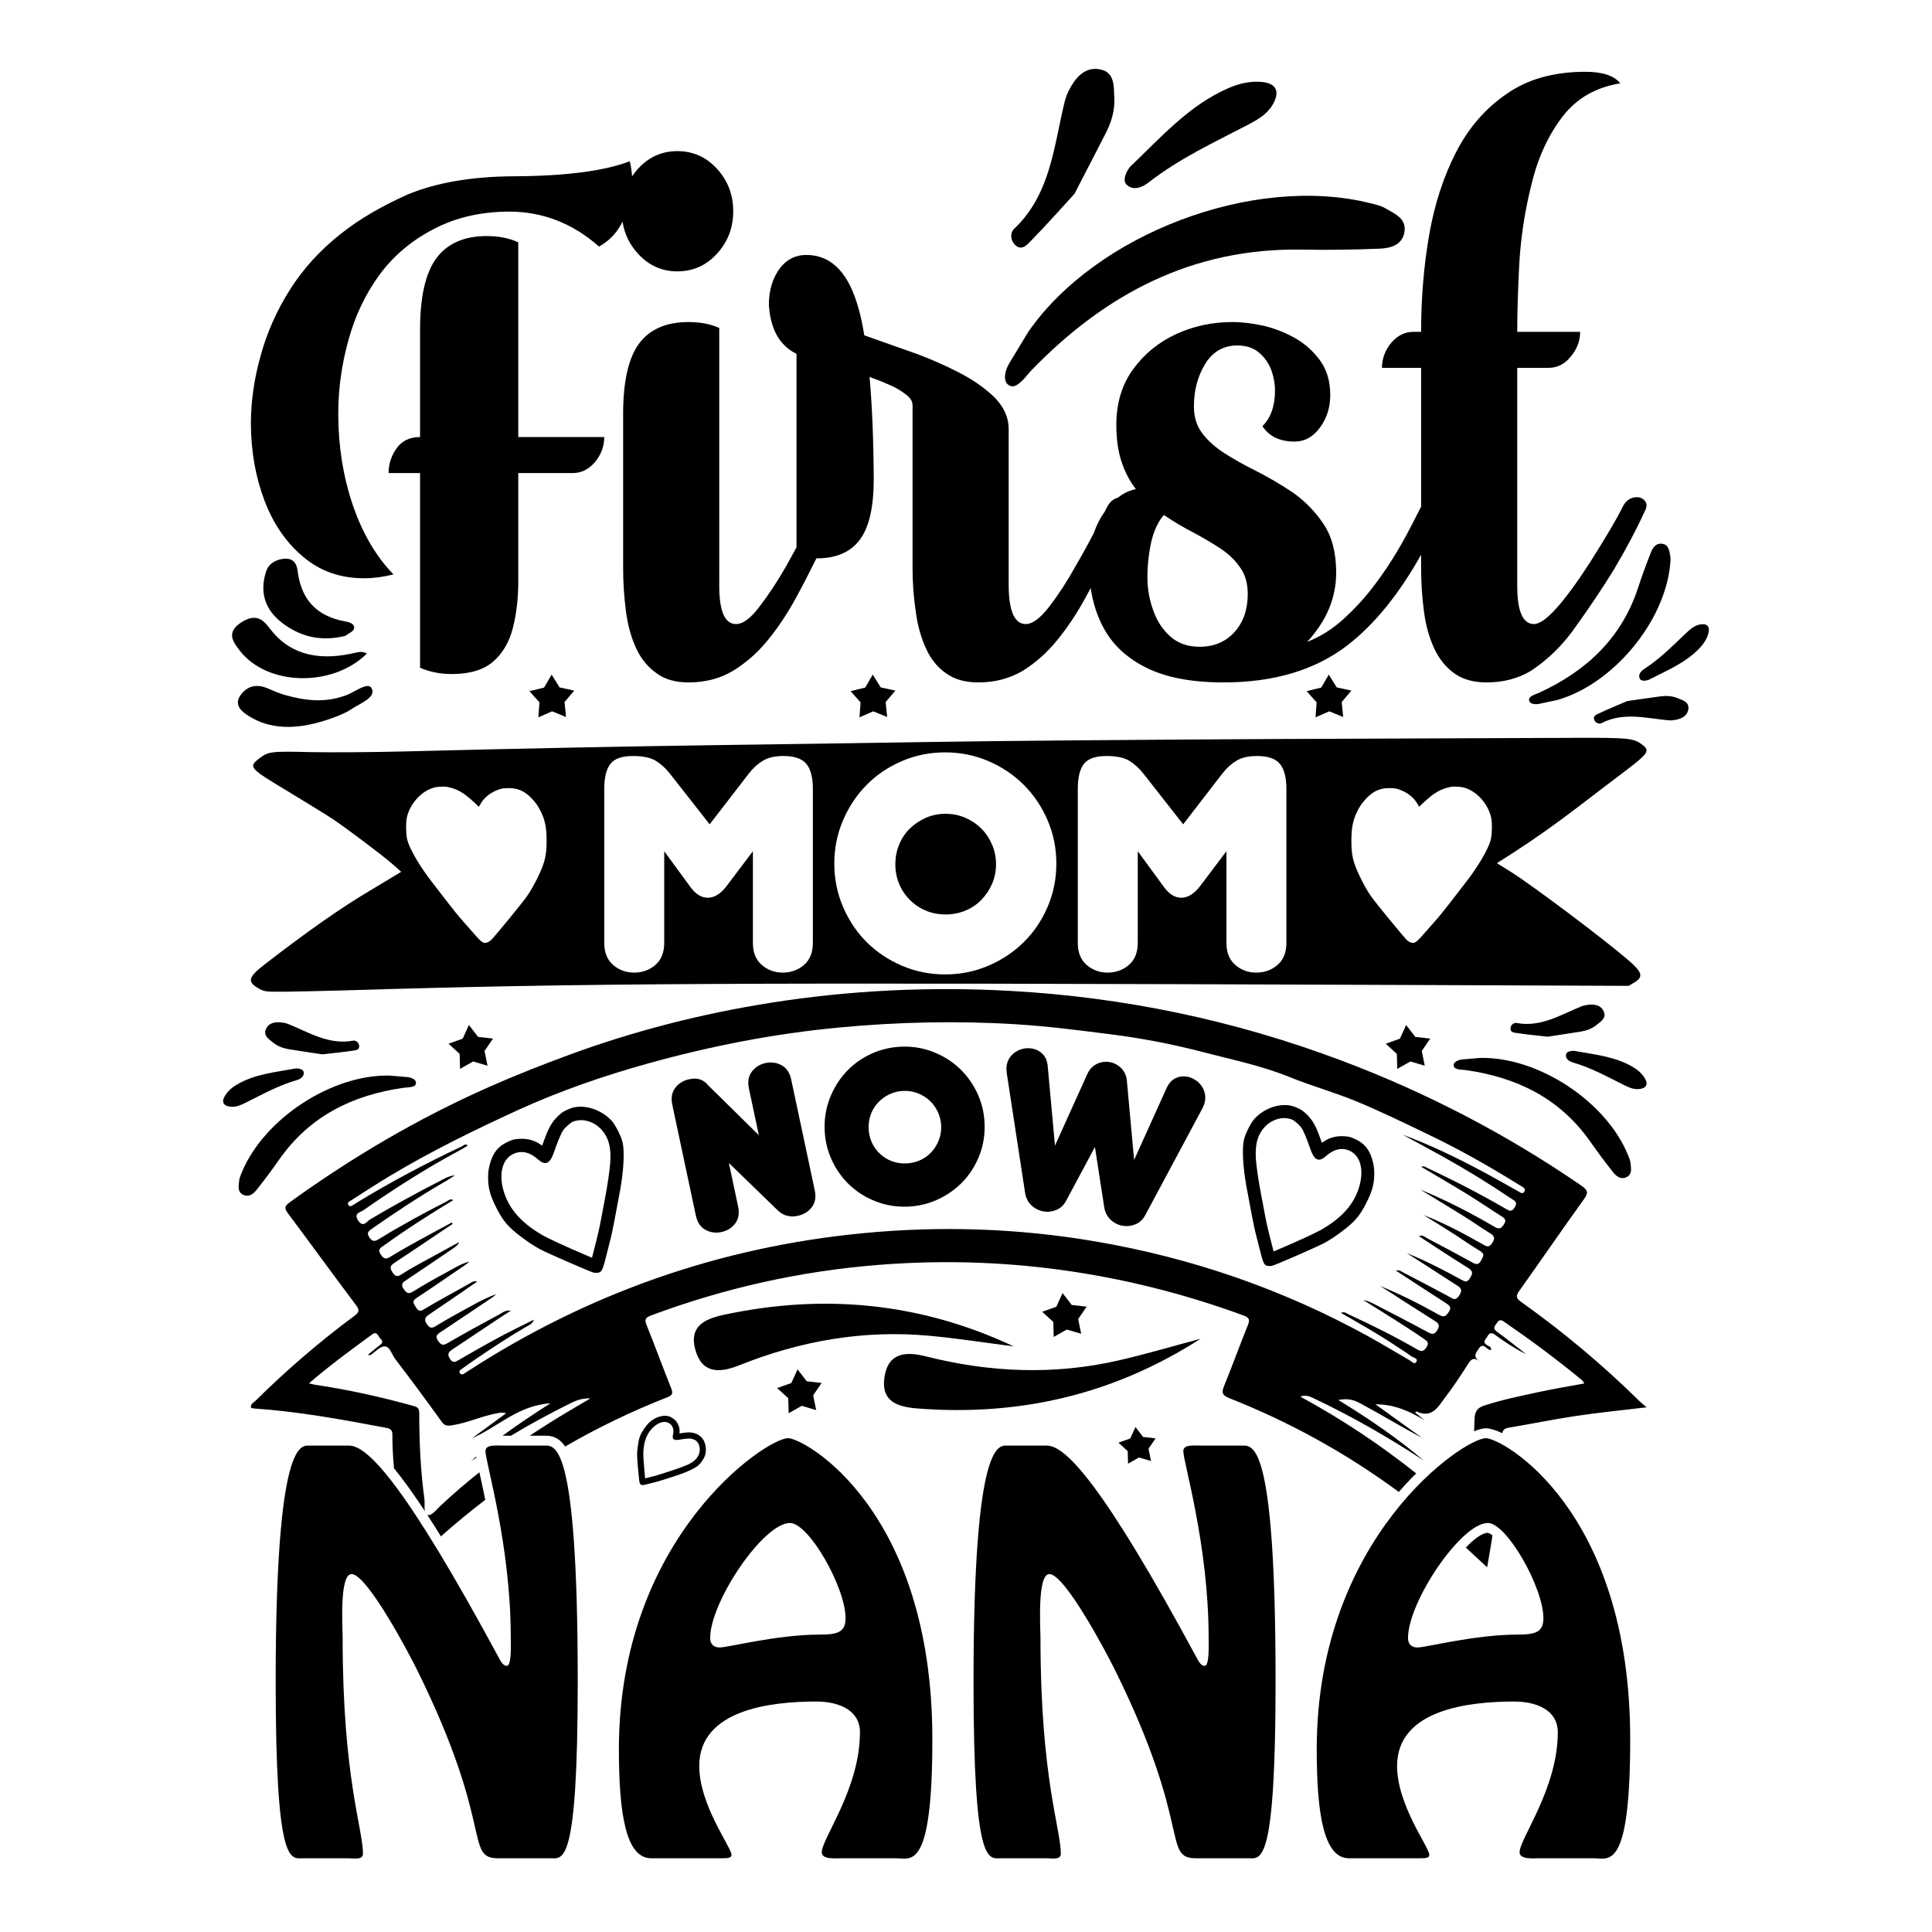 <?xml version="1.0" encoding="utf-8"?>
<!-- Generator: Adobe Illustrator 22.0.1, SVG Export Plug-In . SVG Version: 6.00 Build 0)  -->
<svg version="1.1" id="Layer_1" xmlns="http://www.w3.org/2000/svg" xmlns:xlink="http://www.w3.org/1999/xlink" x="0px" y="0px"
	 width="864px" height="864px" viewBox="0 0 864 864" style="enable-background:new 0 0 864 864;" xml:space="preserve">
<g>
	<g id="HATCH_43_">
		<path d="M577.937,494.62c-5.504-1.473-12.662,0.947-16.979,5.77c-1.646,1.811-4.151,6.865-4.696,9.444
			c-0.844,3.92-0.411,11.994,1.085,20.456c1.507,8.339,3.471,18.405,3.996,20.502c0.358,1.316,1.081,4.234,1.646,6.505
			c1.922,7.83,2.264,8.571,4.056,8.843c0.522,0.087,1.332,0.063,1.805-0.056c1.716-0.436,19.564-8.209,23.118-10.075
			c2.493-1.301,5.37-3.204,8.529-5.607c5.491-4.198,7.615-6.692,10.484-12.358c2.598-5.135,3.496-8.255,3.595-12.581
			c0.075-2.717-0.235-4.883-1.114-7.598c-1.238-3.876-3.308-6.376-6.698-8.107c-2.511-1.283-3.831-1.622-6.589-1.667
			c-2.809-0.045-5.656,0.741-7.76,2.138l-1.268,0.82l-0.841-2.335c-2.233-6.264-3.963-8.924-7.67-11.899
			C581.79,496.15,579.339,495.001,577.937,494.62z M578.099,500.805c1,0.511,3.127,2.447,3.867,3.469
			c0.881,1.248,2.389,4.748,3.989,9.427c1.283,3.752,3.052,6.851,6.871,3.433c3.524-3.169,6.987-4.052,10.461-2.637
			c5.518,2.252,7.104,9.782,3.862,18.296c-2.591,6.786-7.724,12.197-16.247,17.138c-2.298,1.323-10.822,5.259-17.883,8.244
			l-3.458,1.477l-0.903-3.525c-1.974-7.728-2.348-9.464-3.22-14.209c-0.489-2.721-1.215-6.542-1.598-8.463
			c-0.962-4.92-1.93-11.594-2.179-14.887c-0.505-6.875,0.775-11.345,4.199-14.873c2.69-2.745,6.619-4.137,10.028-3.554
			C576.709,500.3,577.701,500.576,578.099,500.805z"/>
	</g>
	<g id="HATCH_42_">
		<path d="M251.25,497.629c-3.826,3.07-5.612,5.816-7.916,12.281l-0.868,2.41l-1.309-0.846c-2.171-1.442-5.11-2.252-8.009-2.206
			c-2.846,0.046-4.209,0.396-6.8,1.72c-3.498,1.787-5.635,4.366-6.912,8.367c-0.907,2.802-1.226,5.037-1.149,7.841
			c0.102,4.465,1.029,7.685,3.71,12.985c2.961,5.848,5.153,8.422,10.82,12.754c3.26,2.48,6.229,4.444,8.802,5.787
			c3.668,1.926,22.088,9.948,23.859,10.398c0.488,0.123,1.324,0.147,1.863,0.058c1.85-0.281,2.203-1.046,4.186-9.127
			c0.583-2.344,1.329-5.356,1.699-6.714c0.542-2.164,2.569-12.552,4.124-21.159c1.544-8.734,1.99-17.066,1.119-21.112
			c-0.563-2.662-3.148-7.878-4.846-9.747c-4.456-4.978-11.843-7.475-17.524-5.955C254.652,495.758,252.123,496.944,251.25,497.629z
			 M258.212,501.061c3.519-0.602,7.574,0.834,10.35,3.668c3.534,3.642,4.855,8.255,4.334,15.35
			c-0.256,3.399-1.255,10.287-2.248,15.365c-0.396,1.982-1.145,5.926-1.65,8.734c-0.9,4.897-1.286,6.689-3.323,14.665l-0.932,3.638
			l-3.569-1.525c-7.286-3.08-16.084-7.142-18.456-8.508c-8.796-5.099-14.093-10.683-16.768-17.687
			c-3.346-8.787-1.709-16.558,3.985-18.883c3.586-1.46,7.16-0.549,10.797,2.722c3.941,3.527,5.768,0.329,7.092-3.543
			c1.651-4.829,3.208-8.441,4.117-9.729c0.763-1.054,2.958-3.052,3.991-3.58C256.343,501.511,257.367,501.227,258.212,501.061z"/>
	</g>
	<g id="HATCH_41_">
		<path d="M311.738,641.351c-2.086-0.868-3.591-0.984-6.713-0.487l-1.166,0.181l0.053-0.716c0.103-1.196-0.218-2.563-0.878-3.725
			c-0.647-1.141-1.09-1.614-2.198-2.369c-1.495-1.019-3.01-1.313-4.91-0.946c-1.333,0.252-2.307,0.617-3.424,1.268
			c-1.782,1.028-2.879,2.114-4.429,4.369c-1.71,2.489-2.266,3.943-2.765,7.192c-0.282,1.866-0.42,3.5-0.395,4.837
			c0.032,1.908,0.858,11.127,1.068,11.942c0.058,0.224,0.233,0.568,0.388,0.766c0.522,0.686,0.909,0.659,4.614-0.324
			c1.076-0.282,2.459-0.646,3.089-0.796c0.994-0.259,5.642-1.734,9.465-3.007c3.872-1.305,7.339-2.966,8.782-4.212
			c0.952-0.816,2.489-3.013,2.87-4.113c1.028-2.901,0.405-6.439-1.464-8.399C313.246,642.313,312.208,641.552,311.738,641.351z
			 M311.889,644.923c1.021,1.29,1.336,3.246,0.804,4.994c-0.691,2.233-2.265,3.786-5.248,5.143
			c-1.431,0.647-4.436,1.765-6.708,2.485c-0.889,0.278-2.648,0.846-3.895,1.263c-2.178,0.718-2.988,0.958-6.662,1.896l-1.676,0.427
			l-0.172-1.78c-0.365-3.626-0.666-8.08-0.638-9.34c0.118-4.682,1.205-8.057,3.446-10.686c2.813-3.294,6.316-4.349,8.514-2.56
			c1.382,1.127,1.804,2.773,1.285,4.966c-0.555,2.373,1.141,2.404,2.999,2.084c2.317-0.399,4.121-0.568,4.843-0.485
			c0.595,0.076,1.887,0.521,2.329,0.822C311.294,644.267,311.635,644.618,311.889,644.923z"/>
	</g>
	<g>
		<path d="M231.775,108.383c-3.962-1.876-8.651-2.814-14.068-2.814c-10.109,0-17.613,3.282-22.51,9.848
			c-4.899,6.565-7.346,17.248-7.346,32.043v47.989c-4.587,0-8.077,1.668-10.473,5.002c-2.398,3.336-3.595,7.034-3.595,11.098h14.068
			v87.066c4.272,1.876,9.012,2.814,14.225,2.814c8.023,0,14.171-1.851,18.445-5.549c4.271-3.698,7.214-8.699,8.831-15.006
			c1.615-6.303,2.423-13.312,2.423-21.024v-48.301h24.384c3.854,0,7.191-1.665,10.004-5.002c2.708-3.334,4.064-7.034,4.064-11.098
			h-38.453V108.383z"/>
		<path d="M285.39,113.541c4.791,5.212,10.629,7.816,17.507,7.816c6.98,0,12.869-2.603,17.663-7.816
			c4.897-5.315,7.346-11.67,7.346-19.07c0-7.398-2.449-13.756-7.346-19.071c-4.794-5.209-10.683-7.816-17.663-7.816
			c-6.878,0-12.716,2.607-17.507,7.816c-1.024,1.11-1.915,2.277-2.725,3.478c-0.135-2.223-0.478-4.476-1.027-6.76
			c-11.465,4.377-28.815,6.619-52.052,6.721c-18.445,0.106-34.076,2.763-46.893,7.972c-11.985,5.315-22.04,11.204-30.169,17.663
			c-9.276,7.295-16.882,15.632-22.822,25.011c-5.94,9.378-10.316,19.226-13.13,29.543c-2.919,10.316-4.377,20.531-4.377,30.637
			c0.103,12.403,2.135,23.814,6.096,34.232c3.959,10.422,9.743,18.812,17.35,25.167c7.504,6.357,16.569,9.535,27.198,9.535
			c4.167,0,8.544-0.572,13.13-1.719c-7.816-8.024-13.912-18.445-18.288-31.263c-4.274-12.817-6.409-26.311-6.409-40.485
			c0-11.149,1.51-22.142,4.533-32.981c2.916-10.732,7.504-20.423,13.756-29.074c6.355-8.649,14.483-15.526,24.384-20.633
			c9.899-5.21,21.259-7.816,34.076-7.816c14.901,0.105,28.188,5.314,39.86,15.631c3.439-1.876,6.303-4.479,8.597-7.816
			c0.713-1.07,1.342-2.175,1.933-3.296C279.247,104.58,281.557,109.384,285.39,113.541z"/>
		<path d="M735.257,223.585c-0.938-0.833-1.981-1.251-3.126-1.251c-3.024,0-5.264,1.617-6.721,4.846
			c-2.294,4.689-7.088,12.817-14.381,24.384c-11.88,18.342-20.218,27.51-25.01,27.51c-5.002,0-7.503-5.678-7.503-17.037v-97.539
			h14.068c3.854,0,7.137-1.665,9.848-5.002c2.813-3.334,4.22-7.034,4.22-11.099h-28.136c0-8.753,0.313-19.07,0.938-30.949
			c0.727-11.88,2.553-23.604,5.471-35.17c2.813-11.67,7.398-21.674,13.755-30.012c6.253-8.231,14.901-13.233,25.947-15.006
			c-2.813-3.439-8.025-5.158-15.631-5.158c-14.068,0-25.791,3.282-35.17,9.848c-9.483,6.462-17.037,15.162-22.665,26.104
			c-5.628,10.941-9.64,23.29-12.036,37.046c-2.398,13.86-3.595,28.292-3.595,43.298h-3.439c-3.854,0-7.191,1.669-10.004,5.003
			c-2.708,3.336-4.064,7.034-4.064,11.098h17.507v62.035c-0.105,0.214-0.217,0.417-0.313,0.647
			c-0.938,1.875-2.085,4.118-3.439,6.721c-5.837,11.567-12.246,21.727-19.226,30.481c-3.336,4.169-6.983,8.077-10.942,11.724
			c-5.211,4.899-10.891,8.546-17.037,10.941c8.649-9.378,12.974-19.695,12.974-30.949c0-8.856-1.876-16.101-5.628-21.728
			c-3.751-5.627-8.389-10.367-13.912-14.224c-5.627-3.752-11.359-7.086-17.194-10.004c-4.794-2.396-9.223-4.897-13.287-7.503
			c-4.064-2.604-7.347-5.55-9.848-8.832c-2.501-3.282-3.752-7.32-3.752-12.115c0-7.085,1.667-13.389,5.003-18.913
			c3.439-5.522,8.231-8.285,14.38-8.285c4.065,0,7.347,1.094,9.848,3.283c2.501,2.188,4.323,4.845,5.471,7.972
			c1.04,3.126,1.563,6.044,1.563,8.753c0,6.982-1.876,12.348-5.627,16.099c3.021,4.587,7.815,6.878,14.38,6.878
			c4.479,0,8.258-2.083,11.333-6.252c3.072-4.167,4.611-9.012,4.611-14.538c0-5.94-1.406-10.941-4.22-15.006
			c-2.919-4.166-6.566-7.554-10.942-10.16c-4.481-2.603-9.276-4.533-14.38-5.784c-5.107-1.145-9.902-1.719-14.381-1.719
			c-8.753,0-17.039,1.773-24.854,5.315c-7.92,3.649-14.38,8.91-19.383,15.788c-5.002,6.878-7.503,15.163-7.503,24.854
			c0,6.357,0.781,11.879,2.344,16.569c1.564,4.69,3.698,8.753,6.409,12.192c-2.852,0.549-5.541,1.839-8.075,3.831
			c-2.135,0.541-3.823,2.069-5.054,4.611c-0.271,0.541-0.584,1.163-0.932,1.852c-0.157,0.221-0.32,0.421-0.476,0.649
			c-1.762,2.579-3.14,5.411-4.175,8.468c-2.196,4.299-4.95,9.316-8.33,15.135c-3.648,6.565-7.503,12.505-11.566,17.82
			c-4.065,5.314-7.608,7.971-10.629,7.971c-5.003,0-7.558-5.678-7.66-17.037v-70.184c0-5.105-2.085-9.794-6.252-14.068
			c-4.274-4.167-9.536-7.867-15.788-11.099c-6.253-3.228-12.611-6.042-19.071-8.44c-6.565-2.29-14.38-5.053-23.447-8.285
			c-0.938-5.834-2.086-10.785-3.439-14.85c-4.481-14.068-11.985-21.102-22.509-21.102c-4.69,0-8.544,1.876-11.567,5.628
			c-3.439,4.481-5.158,10.004-5.158,16.569c0.625,10.942,4.743,18.288,12.349,22.04v86.549c-1.418,2.628-2.973,5.445-4.691,8.489
			c-3.751,6.565-7.659,12.505-11.723,17.82c-3.962,5.314-7.504,7.971-10.629,7.971c-5.003,0-7.504-5.678-7.504-17.037V146.679
			c-3.856-1.77-8.44-2.657-13.755-2.657c-9.902,0-17.248,3.181-22.04,9.535c-4.794,6.463-7.191,16.987-7.191,31.575v68.778
			c0,6.566,0.416,13.028,1.251,19.383c0.832,6.463,2.447,12.192,4.845,17.194c2.189,4.483,5.158,8.024,8.91,10.629
			c3.647,2.709,8.388,4.065,14.225,4.065c7.503,0,14.119-1.719,19.851-5.158c5.835-3.542,11.045-8.129,15.632-13.756
			c4.584-5.627,8.753-11.879,12.504-18.757c3.243-5.947,6.299-11.892,9.231-17.838c0.106,0.001,0.197,0.018,0.305,0.018
			c8.543,0,14.901-2.76,19.07-8.285c4.167-5.522,6.253-14.588,6.253-27.198c-0.105-17.819-0.73-33.033-1.876-45.643
			c3.959,1.461,6.722,2.555,8.285,3.283c2.814,1.147,5.315,2.555,7.502,4.22c2.291,1.563,3.439,3.282,3.439,5.158v72.685
			c0,6.566,0.47,13.028,1.407,19.383c0.832,6.463,2.447,12.192,4.845,17.194c2.083,4.483,5.003,8.024,8.753,10.629
			c3.752,2.709,8.544,4.065,14.381,4.065c7.398,0,14.014-1.719,19.851-5.158c5.73-3.542,10.888-8.129,15.476-13.756
			c4.584-5.627,8.753-11.879,12.504-18.757c0.848-1.513,1.635-3.026,2.458-4.539c0.934,6.396,2.759,12.19,5.514,17.356
			c4.064,7.815,10.524,13.912,19.383,18.288c8.753,4.377,20.267,6.566,34.544,6.566c22.51,0,40.955-5.525,55.335-16.569
			c12.123-9.379,23.113-22.908,32.983-40.553v5.851c0,6.566,0.416,13.028,1.25,19.383c0.833,6.463,2.448,12.192,4.846,17.194
			c2.188,4.483,5.104,8.024,8.753,10.629c3.752,2.709,8.543,4.065,14.381,4.065c7.503,0,14.119-1.719,19.851-5.158
			c7.918-5.21,14.693-11.931,20.321-20.164c6.147-8.544,11.723-16.882,16.725-25.01c5.417-9.066,10.106-17.922,14.068-26.573
			c0.414-0.832,0.625-1.614,0.625-2.344C736.351,225.097,735.985,224.315,735.257,223.585z M552.059,282.671
			c-3.961,4.377-9.171,6.566-15.631,6.566c-5.212,0-9.535-1.51-12.975-4.533c-3.439-3.021-5.994-6.878-7.659-11.567
			c-1.773-4.791-2.657-9.742-2.657-14.85c0-5.522,0.572-10.837,1.719-15.944c1.145-5.002,3.021-9.012,5.628-12.036
			c4.479,3.023,8.961,5.681,13.442,7.972c4.272,2.294,8.231,4.638,11.88,7.034c3.646,2.398,6.565,5.212,8.753,8.44
			c2.291,3.127,3.439,7.088,3.439,11.88C557.999,272.616,556.018,278.294,552.059,282.671z"/>
	</g>
	<path d="M633.322,658.905c-16.306-12.975-33.44-24.352-51.825-34.33c2.471-0.89,4.1-0.147,5.78,0.648
		c17.163,8.123,33.602,17.511,49.471,27.967c-11.917-10.139-24.812-18.906-38.283-27.12c4.133-0.695,6.483-0.291,9.949,1.565
		c9.283,4.972,18.268,10.454,27.621,15.445c-6.872-4.95-13.745-9.899-20.925-15.071c8.394-0.014,15.288,3.098,21.963,7.127
		c-1.407-1.142-2.815-2.283-4.255-3.451c0.34-0.224,0.598-0.5,0.706-0.45c7.203,3.318,9.859-2.56,13.067-6.721
		c3.593-4.661,6.815-9.622,9.982-14.591c1.282-2.012,2.421-3.095,5.069-1.207c-3.051-2.029-1.679-3.563-0.426-5.473
		c2.345-3.573,3.717,0.975,5.632,0.412c0.177-1.3-1.03-1.611-1.793-2.066c-2.439-1.455-0.546-2.67,0.122-3.929
		c0.849-1.601,1.771-1.951,3.467-0.701c4.388,3.235,8.952,6.231,13.905,8.674c-4.346-3.369-8.618-6.838-13.073-10.056
		c-1.781-1.287-1.352-2.188-0.333-3.573c0.95-1.291,1.518-2.28,3.414-0.975c12.069,8.311,23.834,17.016,35.122,26.362
		c0.281,0.232,0.415,0.642,0.821,1.298c-7.059,1.322-13.946,2.463-20.763,3.927c-8.055,1.73-16.115,3.409-23.995,5.953
		c-3.48,1.123-4.231,3.174-4.32,6.192c-0.052,1.771-0.121,3.542-0.186,5.313c2.165-0.885,3.956-1.336,5.253-1.336
		c1.682,0,4.238,0.721,7.357,2.184c0.23-1.386,0.973-2.127,2.77-2.429c10.128-1.703,20.196-3.781,30.35-5.296
		c10.123-1.51,20.322-2.511,31.388-3.844c-1.435-1.253-2.474-2.07-3.41-2.992c-16.368-16.126-33.948-30.817-52.658-44.136
		c-2.394-1.704-2.45-2.701-0.83-4.975c9.678-13.588,19.093-27.363,28.848-40.895c2.091-2.901,1.918-4.053-1.052-6.095
		c-33.528-23.062-69.366-41.685-107.422-56.005c-47.761-17.971-97.138-28.321-148.122-31.13c-35.772-1.97-71.348-0.289-106.709,5.27
		c-30.937,4.863-61.206,12.55-90.61,23.382c-12.029,4.431-23.98,9.141-35.701,14.327c-31.598,13.981-61.236,31.402-89.231,51.657
		c-2.457,1.777-2.191,2.816-0.605,4.937c10.15,13.582,20.103,27.313,30.291,40.866c1.707,2.271,1.621,3.215-0.685,4.923
		c-15.612,11.563-30.305,24.219-44.127,37.876c-0.887,0.877-2.357,1.455-2.101,3.192c0.423,0.115,0.797,0.285,1.18,0.311
		c19.776,1.333,39.228,4.872,58.662,8.548c1.805,0.342,3.424,0.536,3.408,3.063c-0.032,5.061,0.27,10.102,0.707,15.133
		c3.918,4.771,8.475,11.033,13.847,19.212c-0.354-1.573-0.006-3.85-0.239-5.566c-1.737-12.793-2.31-25.659-2.297-38.552
		c0.002-2.266-1.271-2.588-2.91-3.043c-14.359-3.982-28.881-7.196-43.624-9.386c-0.635-0.094-1.258-0.277-2.813-0.627
		c9.503-8.188,18.915-15.026,28.295-21.909c1.772-1.3,2.41-0.017,3.085,1.132c0.643,1.094,2.597,2.051,0.439,3.609
		c-1.819,1.314-3.496,2.824-5.385,4.369c0.544,0.115,0.866,0.293,1.013,0.199c2.152-1.389,4.275-3.925,6.415-3.935
		c2.389-0.01,3.177,3.599,4.69,5.577c7.068,9.241,13.98,18.605,20.786,28.042c1.322,1.832,2.326,2.02,4.56,1.687
		c7.098-1.056,13.576-4.258,20.595-5.466c1.14-0.196,2.28-0.395,3.704,0.057c-5.066,3.716-10.132,7.433-15.197,11.149
		c11.375-4.92,20.451-14.636,35-15.595c-7.517,4.802-14.623,9.515-21.366,14.477c0.477,0.011,0.955,0.023,1.424,0.023l2.282-0.001
		c8.753-5.284,17.76-10.118,26.93-14.667c2.451-1.216,4.932-2.107,8.622-2.026c-3.79,2.232-6.88,4.035-9.954,5.864
		c-5.833,3.47-11.561,7.082-17.192,10.825l6.553-0.003c1.512-0.031,4.655-0.12,7.599,2.748c0.56,0.545,1.128,1.223,1.696,2.074
		c14.548-8.419,29.785-15.781,45.743-22.035c2.068-0.81,2.609-1.646,1.72-3.867c-3.77-9.426-7.241-18.972-11.039-28.385
		c-1.011-2.506-0.509-3.386,1.944-4.302c32.82-12.244,66.705-19.831,101.584-22.61c27.116-2.16,54.207-1.505,81.236,2.154
		c28.171,3.814,55.521,10.663,82.182,20.45c2.48,0.91,2.955,1.815,1.951,4.297c-3.656,9.035-6.961,18.212-10.645,27.235
		c-1.249,3.059-0.771,4.213,2.449,5.488c27.183,10.759,52.413,24.74,75.686,41.902C628.154,664.209,630.758,661.429,633.322,658.905
		z M489.729,555.145c-34.413-5.857-69.042-7.015-103.833-3.653c-63.925,6.178-122.77,26.78-176.64,61.69
		c-0.567,0.367-1.126,0.746-1.697,1.105c-0.6,0.377-1.165,0.613-1.758-0.09c-0.83-0.984-0.076-1.439,0.582-1.91
		c2.095-1.499,4.185-3.007,6.314-4.456c7.511-5.113,15.086-10.124,22.949-14.69c0.98-0.569,2.249-0.875,3.17-3.011
		c-5.688,2.871-10.746,5.294-15.68,7.949c-5.968,3.211-11.853,6.579-17.723,9.966c-1.612,0.93-2.775,1.868-4.23-0.425
		c-1.364-2.15-0.492-3.076,1.171-4.177c7.235-4.787,14.435-9.627,21.654-14.439c1.327-0.885,2.682-1.729,4.442-2.86
		c-2.492-0.362-3.852,0.964-5.3,1.744c-7.755,4.179-15.495,8.391-23.103,12.828c-2.137,1.246-2.911,0.592-4.123-1.096
		c-1.352-1.883-0.628-2.751,0.941-3.79c7.231-4.791,14.419-9.646,21.627-14.472c1.175-0.787,2.368-1.548,3.388-2.6
		c-6.085,2.224-11.593,5.563-17.231,8.633c-3.095,1.685-6.158,3.437-9.165,5.274c-1.725,1.054-2.965,1.952-4.573-0.484
		c-1.513-2.292-0.673-3.211,1.129-4.426c7.069-4.769,14.082-9.621,21.408-14.642c-1.831-0.483-2.904,0.602-4.035,1.228
		c-6.64,3.675-13.322,7.284-19.825,11.191c-2.056,1.236-2.702,0.521-3.686-1.071c-0.924-1.495-1.799-2.567,0.308-3.949
		c6.344-4.16,12.565-8.509,18.845-12.768c1.658-1.125,3.356-2.192,4.899-3.53c-3.976,0.911-7.292,3.218-10.789,5.082
		c-4.9,2.612-9.737,5.364-14.452,8.295c-2.072,1.288-2.938,0.649-4.14-1.089c-1.235-1.786-0.939-2.684,0.792-3.83
		c7.123-4.714,14.162-9.554,21.236-14.343c1.047-0.709,2.115-1.388,2.727-2.858c-6.35,3.467-12.71,6.917-19.045,10.412
		c-2.137,1.179-4.257,2.402-6.296,3.738c-1.726,1.131-2.878,1.845-4.454-0.585c-1.483-2.286-0.87-3.146,1.031-4.397
		c7.587-4.995,15.1-10.102,22.643-15.163c1.067-0.716,2.151-1.405,3.228-2.106c-0.125-0.219-0.25-0.439-0.376-0.658
		c-5.055,2.735-10.129,5.435-15.157,8.217c-4.033,2.232-8.077,4.457-11.985,6.896c-1.887,1.178-2.96,1.636-4.542-0.64
		c-1.792-2.577-0.05-3.204,1.471-4.305c9.883-7.153,20.153-13.719,30.88-20.186c-1.456-0.808-2.213,0.207-2.979,0.598
		c-10.261,5.238-20.387,10.726-30.204,16.761c-1.75,1.076-2.869,1.467-4.304-0.59c-1.552-2.224-0.297-2.996,1.248-4.077
		c10.776-7.543,21.751-14.774,33.153-21.344c1.043-0.601,2.033-1.294,3.854-2.461c-3.244,0.394-5.136,1.724-7.078,2.725
		c-10.483,5.399-20.838,11.032-30.975,17.068c-1.408,0.839-2.975,3.827-5.247,0.469c-2.221-3.285,0.954-3.668,2.313-4.616
		c14.121-9.857,28.634-19.1,43.842-27.213c0.949-0.506,1.846-1.108,2.829-1.703c-1.116-1.111-1.845-0.025-2.523,0.294
		c-16.202,7.609-31.985,16.005-47.271,25.327c-0.463,0.283-0.911,0.591-1.373,0.876c-0.686,0.424-1.496,1.067-2.133,0.177
		c-0.847-1.182,0.324-1.663,1.077-2.141c5.834-3.707,11.616-7.503,17.545-11.053c18.39-11.01,37.585-20.434,57.077-29.339
		c18.857-8.614,38.398-15.356,58.268-20.881c28.058-7.801,56.621-13.37,85.707-16.092c26.283-2.459,52.568-3.043,78.898-1.418
		c14.077,0.869,28.058,2.693,42.054,4.455c14.091,1.774,28.016,4.46,41.68,8.026c12.912,3.37,26.055,6.059,38.534,11.13
		c9.852,4.003,20.18,6.845,30,10.917c10.993,4.557,21.708,9.802,32.442,14.959c13.813,6.636,27.127,14.195,40.139,22.289
		c0.46,0.286,0.963,0.511,1.398,0.83c0.748,0.548,1.749,1.051,0.989,2.242c-0.771,1.208-1.623,0.461-2.428,0.013
		c-5.564-3.091-11.081-6.271-16.695-9.267c-11.441-6.104-23.116-11.725-35.34-16.246c5.917,3.221,11.855,6.405,17.747,9.671
		c10.557,5.852,20.827,12.171,30.837,18.918c1.5,1.011,3.069,1.485,1.594,3.928c-1.415,2.344-2.576,1.477-4.19,0.544
		c-11.377-6.582-23.044-12.614-34.958-18.164c-0.693-0.323-1.308-1.048-2.663-0.499c6.966,4.133,13.74,8.044,20.402,12.138
		c5.197,3.193,10.232,6.648,15.389,9.907c1.561,0.987,2.467,1.717,1.138,3.74c-1.221,1.858-2.083,2.26-4.117,1.067
		c-10.71-6.285-21.754-11.94-33.28-16.7c6.601,4.034,13.228,8.026,19.793,12.117c3.795,2.365,7.44,4.971,11.25,7.31
		c1.903,1.168,2.693,2.03,1.252,4.363c-1.584,2.565-2.918,1.506-4.62,0.54c-8.456-4.8-17.042-9.348-26.176-12.943
		c4.448,2.773,8.922,5.507,13.338,8.331c3.997,2.556,7.854,5.34,11.925,7.769c2.332,1.392,1.366,2.538,0.484,4.201
		c-1.033,1.945-2.031,1.976-3.822,0.986c-6.754-3.733-13.577-7.342-20.407-10.936c-0.997-0.525-1.907-1.636-3.587-0.873
		c7.395,4.8,14.553,9.611,21.897,14.121c2.445,1.502,2.198,2.605,0.881,4.702c-1.247,1.986-2.155,1.545-3.816,0.637
		c-7.924-4.331-15.936-8.5-24.429-11.902c2.241,1.426,4.489,2.841,6.723,4.279c5.014,3.227,10.033,6.446,15.024,9.707
		c1.747,1.141,3.714,1.88,1.8,4.878c-1.833,2.871-3.11,1.395-4.899,0.436c-6.689-3.586-13.407-7.117-20.151-10.598
		c-0.9-0.465-1.771-1.314-3.306-0.861c7.582,4.942,14.951,9.775,22.356,14.55c1.642,1.059,2.719,1.863,1.193,4.054
		c-1.334,1.916-2.093,2.399-4.394,1.11c-8.477-4.747-17.149-9.145-26.275-12.854c1.331,0.842,2.666,1.677,3.992,2.526
		c6.847,4.386,13.665,8.82,20.556,13.135c1.868,1.169,2.28,2.13,1.008,4.171c-1.299,2.084-2.295,1.828-4.164,0.82
		c-8.221-4.435-16.535-8.696-24.834-12.984c-1.254-0.648-2.609-1.103-4.041-1.38c9.073,5.717,18.223,11.236,27.019,17.313
		c1.46,1.009,2.612,1.692,1.264,3.763c-1.193,1.833-2.052,2.234-4.101,1.051c-9.976-5.761-20.274-10.915-30.746-15.714
		c-0.916-0.42-1.756-1.388-3.459-0.68c8.528,4.916,16.849,9.558,24.745,14.885c2.248,1.517,4.592,2.902,6.754,4.531
		c0.912,0.687,3.266,0.905,2.174,2.621c-0.802,1.259-2.118-0.362-3.084-0.915c-6.233-3.571-12.36-7.332-18.654-10.788
		C573.365,576.446,532.666,562.453,489.729,555.145z M212.945,651.418c0.024,0.143,0.057,0.315,0.084,0.469
		c-0.832,0.536-1.663,1.075-2.495,1.613C211.328,652.793,212.14,652.11,212.945,651.418z M196.981,673.404
		c5.6-5.272,11.422-10.24,17.4-14.995c0.099,0.451,0.194,0.884,0.303,1.379c0.684,3.104,1.493,6.798,2.342,10.932
		c-6.789,5.184-13.404,10.636-19.847,16.352c-2.142-3.47-4.182-6.699-6.112-9.668c0.016,0.008,0.024,0.024,0.04,0.031
		C192.771,678.223,195.211,675.071,196.981,673.404z M665.32,685.505c0.59,0.083,1.312,0.486,2.121,1.13
		c-0.663,4.567-1.523,9.131-2.386,14.273c-3.329-3.064-6.454-5.991-9.534-8.836C659.376,688.064,662.926,685.505,665.32,685.505z"/>
	<path d="M258.365,752.063c0,83.176-6.653,78.962-12.199,78.962h-23.29c-15.304,0-1.552-13.753-36.154-83.841
		c-2.884-5.99-22.403-43.253-29.501-43.253c-5.545,0-3.991,24.177-3.991,28.613c0,62.55,9.093,85.173,9.093,96.484
		c0,2.884-4.215,1.997-6.211,1.997h-20.627c-5.546,0-12.2,4.214-12.2-78.962c0-109.57,11.534-105.579,15.304-105.579h17.523
		c8.429,0,25.286,17.744,66.763,94.488c0.666,1.11,1.774,3.994,3.771,3.994c2.218,0,1.774-9.537,1.774-12.643
		c0-41.477-11.311-78.298-11.311-83.399c0-3.104,4.879-2.439,9.093-2.439h16.857C247.94,646.484,258.365,642.493,258.365,752.063z
		 M416.955,777.793c0,59.221-9.537,53.233-16.191,53.233h-24.842c-1.996,0-8.429,0.665-8.429-2.662
		c0-6.211,17.079-28.391,17.079-53.678c0-9.98-9.538-13.751-19.519-13.751c-20.185,0-52.346,3.549-52.346,28.836
		c0,17.522,14.417,36.374,14.417,39.703c0,1.33-1.331,1.552-4.215,1.552h-31.718c-11.311,0-14.418-19.961-14.418-48.797
		c0-94.932,65.877-139.071,75.636-139.071C359.73,643.158,416.955,674.875,416.955,777.793z M378.139,723.672
		c0-13.751-16.414-42.586-24.842-42.586c-11.977,0-35.711,35.266-35.711,51.459c0,2.662,1.553,4.214,4.215,4.214
		c3.992,0,25.508-5.766,45.027-5.766C374.59,730.992,378.139,729.883,378.139,723.672z M555.138,646.484h-16.857
		c-4.214,0-9.095-0.665-9.095,2.439c0,5.101,11.313,41.922,11.313,83.399c0,3.106,0.444,12.643-1.774,12.643
		c-1.996,0-3.105-2.884-3.77-3.994c-41.478-76.743-58.335-94.488-66.764-94.488h-17.522c-3.771,0-15.305-3.991-15.305,105.579
		c0,83.176,6.654,78.962,12.199,78.962h20.628c1.997,0,6.211,0.887,6.211-1.997c0-11.311-9.095-33.934-9.095-96.484
		c0-4.436-1.552-28.613,3.994-28.613c7.098,0,26.617,37.263,29.499,43.253c34.602,70.088,20.85,83.841,36.155,83.841h23.289
		c5.545,0,12.2,4.214,12.2-78.962C570.443,642.493,560.018,646.484,555.138,646.484z M729.033,777.793
		c0,59.221-9.538,53.233-16.192,53.233h-24.842c-1.997,0-8.429,0.665-8.429-2.662c0-6.211,17.078-28.391,17.078-53.678
		c0-9.98-9.537-13.751-19.519-13.751c-20.184,0-52.346,3.549-52.346,28.836c0,17.522,14.418,36.374,14.418,39.703
		c0,1.33-1.331,1.552-4.214,1.552h-31.719c-11.313,0-14.417-19.961-14.417-48.797c0-94.932,65.875-139.071,75.635-139.071
		C671.806,643.158,729.033,674.875,729.033,777.793z M690.217,723.672c0-13.751-16.414-42.586-24.842-42.586
		c-11.977,0-35.71,35.266-35.71,51.459c0,2.662,1.552,4.214,4.214,4.214c3.992,0,25.507-5.766,45.026-5.766
		C686.668,730.992,690.217,729.883,690.217,723.672z"/>
	<path d="M364.355,532.281c0.65,3.056,0.209,5.585-1.322,7.587c-1.532,2.002-3.595,3.28-6.191,3.832
		c-1.3,0.276-2.439,0.36-3.421,0.249c-0.981-0.11-1.847-0.326-2.592-0.646c-0.748-0.32-1.36-0.669-1.84-1.047
		c-0.48-0.377-0.866-0.693-1.16-0.951l-21.88-21.219l4.143,19.482c0.649,3.056,0.209,5.585-1.322,7.587
		c-1.532,2.002-3.595,3.28-6.191,3.832c-2.522,0.536-4.888,0.201-7.102-1.005c-2.213-1.207-3.644-3.337-4.293-6.393l-10.526-49.504
		c-0.65-3.055-0.211-5.585,1.321-7.587c1.53-2.003,3.556-3.272,6.078-3.808l0.458-0.097c3.361-0.715,6.068,0.189,8.122,2.705
		l22.72,22.358l-4.434-20.856c-0.65-3.054-0.211-5.585,1.321-7.587c1.531-2.003,3.556-3.272,6.078-3.807
		c2.596-0.552,5.001-0.226,7.215,0.981c2.212,1.207,3.645,3.338,4.294,6.393L364.355,532.281z M440.317,502.551
		c0.186,4.917-0.575,9.597-2.284,14.037c-1.708,4.443-4.123,8.324-7.24,11.646c-3.119,3.323-6.828,6.002-11.128,8.04
		c-4.301,2.038-8.909,3.15-13.825,3.336c-4.917,0.185-9.597-0.576-14.039-2.285s-8.322-4.101-11.643-7.181
		c-3.323-3.079-6.001-6.768-8.039-11.069c-2.037-4.3-3.149-8.909-3.335-13.826c-0.186-4.916,0.576-9.595,2.284-14.037
		c1.708-4.441,4.1-8.342,7.18-11.702c3.077-3.358,6.766-6.058,11.067-8.096c4.299-2.038,8.909-3.15,13.826-3.336
		c4.916-0.186,9.595,0.576,14.037,2.285c4.441,1.707,8.342,4.122,11.703,7.237c3.361,3.118,6.061,6.826,8.1,11.126
		C439.02,493.027,440.132,497.635,440.317,502.551z M420.893,503.519c-0.086-2.263-0.596-4.374-1.529-6.332
		c-0.934-1.958-2.15-3.63-3.648-5.021c-1.499-1.389-3.259-2.474-5.281-3.26c-2.023-0.783-4.166-1.133-6.429-1.047
		c-2.265,0.085-4.356,0.595-6.274,1.526c-1.919,0.934-3.593,2.15-5.021,3.648c-1.429,1.501-2.514,3.26-3.26,5.281
		c-0.744,2.021-1.073,4.165-0.988,6.427c0.086,2.265,0.575,4.356,1.467,6.276c0.894,1.92,2.108,3.595,3.648,5.02
		c1.538,1.428,3.299,2.514,5.281,3.26c1.981,0.747,4.104,1.077,6.369,0.991c2.263-0.085,4.374-0.576,6.334-1.47
		c1.959-0.894,3.632-2.11,5.021-3.648c1.387-1.536,2.473-3.296,3.258-5.281C420.627,507.907,420.978,505.783,420.893,503.519z
		 M538.683,488.494c-0.367-1.257-0.938-2.373-1.715-3.347c-0.775-0.975-1.701-1.777-2.777-2.409
		c-1.077-0.63-2.191-1.052-3.344-1.261c-1.769-0.321-3.477-0.095-5.124,0.678c-1.648,0.772-2.989,2.255-4.022,4.449l-14.52,32.134
		l-3.232-35.354c-0.211-2.34-1.058-4.24-2.538-5.699c-1.482-1.46-3.185-2.363-5.104-2.712c-1.922-0.349-3.813-0.097-5.673,0.757
		c-1.863,0.853-3.302,2.338-4.321,4.455l-14.52,32.134l-3.232-35.354c-0.197-2.417-0.949-4.28-2.26-5.59
		c-1.31-1.309-2.85-2.124-4.617-2.445c-1.231-0.222-2.46-0.227-3.689-0.014c-1.229,0.215-2.378,0.64-3.446,1.28
		c-1.069,0.639-1.993,1.465-2.771,2.474c-0.778,1.01-1.293,2.206-1.544,3.589c-0.167,0.923-0.178,2.072-0.03,3.447l8.228,53.763
		c0.377,2.293,1.33,4.153,2.858,5.58c1.527,1.428,3.288,2.323,5.287,2.685c1.92,0.348,3.844,0.142,5.769-0.621
		c1.923-0.762,3.434-2.194,4.53-4.299l12.784-23.876l4.161,26.95c0.377,2.292,1.331,4.152,2.858,5.579
		c1.527,1.429,3.288,2.324,5.287,2.686c1.921,0.348,3.844,0.142,5.769-0.621c1.925-0.762,3.434-2.194,4.53-4.298l25.391-47.427
		c0.621-1.237,1.023-2.354,1.204-3.354C539.109,491.071,539.051,489.751,538.683,488.494z"/>
	<path d="M443.638,377.666c1.191,2.763,1.788,5.716,1.788,8.857c0,3.143-0.596,6.069-1.788,8.776
		c-1.194,2.709-2.791,5.094-4.795,7.15c-2.006,2.06-4.388,3.657-7.15,4.795c-2.763,1.138-5.716,1.707-8.857,1.707
		c-3.145,0-6.069-0.569-8.776-1.707c-2.71-1.138-5.094-2.734-7.152-4.795c-2.059-2.056-3.657-4.441-4.795-7.15
		c-1.137-2.707-1.706-5.633-1.706-8.776c0-3.141,0.569-6.095,1.706-8.857c1.138-2.763,2.735-5.145,4.795-7.151
		c2.057-2.004,4.441-3.601,7.152-4.795c2.707-1.19,5.632-1.787,8.776-1.787c3.141,0,6.095,0.596,8.857,1.787
		c2.763,1.194,5.145,2.791,7.15,4.795C440.847,372.521,442.445,374.903,443.638,377.666z M675.937,381.869l-6.504,4.143l6.033,3.751
		c10.369,6.55,41.854,30.232,53.072,39.918c5.938,5.151,6.41,7.222,2.451,9.629l-2.64,1.568l-98.508-0.392
		c-307.212-1.176-368.297-0.84-477.456,2.463c-9.803,0.28-21.587,0.504-26.112,0.56c-7.824,0-8.295-0.056-11.029-1.735
		c-4.713-2.799-4.148-4.871,3.016-10.413c18.476-14.332,34.407-25.529,47.039-32.976l14.14-8.51l-3.865-3.415
		c-4.619-4.031-21.115-16.46-27.243-20.491c-2.357-1.568-11.218-6.998-19.607-12.093c-17.251-10.357-17.722-10.861-12.82-14.668
		c4.053-3.135,5.184-3.303,23.189-2.855c8.861,0.168,27.149,0.056,40.629-0.28c52.506-1.344,100.771-2.295,140.927-2.855
		c23.095-0.28,65.892-0.952,95.209-1.4c29.317-0.504,100.581-1.064,158.367-1.344c57.785-0.224,115.664-0.448,128.485-0.504
		c25.452-0.112,27.808,0.112,31.579,2.967c3.865,2.855,3.111,3.863-9.332,13.269c-4.336,3.247-12.443,9.461-18.005,13.717
		C696.016,368.321,686.023,375.375,675.937,381.869z M244.444,375.981c-0.023-5.821-0.649-9.044-2.551-12.986
		c-1.183-2.481-2.458-4.29-4.499-6.331c-2.899-2.922-5.913-4.22-9.763-4.22c-2.852,0-4.197,0.301-6.702,1.531
		c-2.551,1.252-4.754,3.27-6.006,5.496l-0.765,1.322l-1.832-1.716c-4.893-4.615-7.676-6.215-12.383-7.189
		c-1.067-0.209-3.803-0.116-5.241,0.186c-5.635,1.206-10.969,6.679-12.639,13.01c-0.649,2.389-0.58,8.093,0.116,10.667
		c1.044,3.919,5.148,10.992,10.389,17.926c5.194,6.818,11.595,14.981,13.033,16.627c0.928,1.02,2.922,3.316,4.476,5.102
		c5.334,6.169,5.983,6.679,7.722,6.099c0.51-0.162,1.229-0.557,1.6-0.881c1.345-1.183,13.844-16.395,16.186-19.711
		c1.647-2.319,3.363-5.357,5.102-8.975C243.701,385.628,244.467,382.405,244.444,375.981z M363.516,352.88
		c0-5.201-0.975-8.963-2.926-11.295c-1.95-2.328-5.363-3.494-10.238-3.494c-3.795,0-6.854,0.706-9.183,2.112
		c-2.331,1.41-4.416,3.307-6.256,5.689l-17.553,22.753l-17.715-22.59c-1.951-2.491-4.091-4.441-6.421-5.852
		c-2.331-1.406-5.716-2.112-10.157-2.112c-4.876,0-8.236,1.165-10.076,3.494c-1.844,2.332-2.763,6.095-2.763,11.295v68.748
		c0,4.334,1.325,7.638,3.982,9.913c2.653,2.276,5.77,3.413,9.345,3.413c3.682,0,6.851-1.137,9.507-3.413
		c2.653-2.275,3.982-5.579,3.982-9.913v-40.956l11.539,15.765c2.382,3.359,5.039,5.038,7.963,5.038c2.816,0,5.526-1.625,8.126-4.876
		l12.027-15.927v40.956c0,4.334,1.325,7.638,3.982,9.913c2.653,2.276,5.77,3.413,9.344,3.413c3.683,0,6.852-1.137,9.508-3.413
		c2.653-2.275,3.982-5.579,3.982-9.913V352.88z M472.405,386.198c0-6.827-1.3-13.271-3.901-19.341
		c-2.601-6.066-6.15-11.349-10.645-15.846c-4.497-4.495-9.78-8.044-15.846-10.645c-6.069-2.601-12.514-3.901-19.34-3.901
		c-6.826,0-13.273,1.3-19.341,3.901c-6.068,2.601-11.322,6.15-15.765,10.645c-4.444,4.497-7.963,9.78-10.563,15.846
		c-2.601,6.069-3.901,12.514-3.901,19.341c0,6.825,1.3,13.273,3.901,19.341c2.6,6.068,6.12,11.322,10.563,15.765
		c4.442,4.443,9.697,7.963,15.765,10.563c6.067,2.601,12.515,3.901,19.341,3.901c6.826,0,13.271-1.3,19.34-3.901
		c6.066-2.6,11.349-6.12,15.846-10.563c4.495-4.442,8.044-9.697,10.645-15.765C471.105,399.471,472.405,393.023,472.405,386.198z
		 M575.281,352.88c0-5.201-0.975-8.963-2.926-11.295c-1.95-2.328-5.362-3.494-10.238-3.494c-3.795,0-6.854,0.706-9.183,2.112
		c-2.331,1.41-4.416,3.307-6.256,5.689l-17.553,22.753l-17.715-22.59c-1.951-2.491-4.091-4.441-6.421-5.852
		c-2.331-1.406-5.716-2.112-10.157-2.112c-4.876,0-8.236,1.165-10.076,3.494c-1.844,2.332-2.763,6.095-2.763,11.295v68.748
		c0,4.334,1.325,7.638,3.982,9.913c2.653,2.276,5.77,3.413,9.345,3.413c3.682,0,6.851-1.137,9.507-3.413
		c2.653-2.275,3.982-5.579,3.982-9.913v-40.956l11.539,15.765c2.382,3.359,5.039,5.038,7.963,5.038c2.816,0,5.526-1.625,8.126-4.876
		l12.027-15.927v40.956c0,4.334,1.325,7.638,3.982,9.913c2.653,2.276,5.77,3.413,9.344,3.413c3.683,0,6.852-1.137,9.508-3.413
		c2.653-2.275,3.982-5.579,3.982-9.913V352.88z M666.729,365.082c-1.67-6.331-7.003-11.804-12.639-13.01
		c-1.438-0.301-4.174-0.394-5.241-0.186c-4.708,0.974-7.49,2.574-12.383,7.189l-1.832,1.716l-0.765-1.322
		c-1.252-2.226-3.455-4.244-6.006-5.496c-2.505-1.229-3.85-1.531-6.702-1.531c-3.85,0-6.864,1.299-9.763,4.22
		c-2.041,2.041-3.316,3.849-4.499,6.331c-1.901,3.942-2.528,7.166-2.551,12.986c-0.023,6.424,0.742,9.647,3.757,15.955
		c1.739,3.618,3.455,6.655,5.102,8.975c2.342,3.316,14.841,18.529,16.186,19.711c0.371,0.325,1.09,0.719,1.6,0.881
		c1.739,0.58,2.389,0.07,7.722-6.099c1.554-1.786,3.548-4.082,4.476-5.102c1.438-1.647,7.838-9.809,13.033-16.627
		c5.241-6.934,9.346-14.007,10.389-17.926C667.308,373.175,667.378,367.471,666.729,365.082z"/>
	<path d="M410.093,629.854c-8.935-0.709-16.012-3.239-14.609-13.655c1.494-11.089,9.151-12.013,18.584-9.623
		c28.47,7.213,57.188,8.414,85.944,1.856c12.374-2.822,24.563-6.454,36.837-9.717C498.145,623.629,455.805,633.482,410.093,629.854z
		 M363.651,624.002l3.79-5.545l-6.674-0.756l-4.102-5.318l-2.781,6.114l-6.326,2.258l4.955,4.534l0.193,6.714l5.844-3.311
		l6.445,1.892L363.651,624.002z"/>
	<path d="M218.028,476.587l-6.445-1.892l-5.844,3.311l-0.193-6.714l-4.955-4.534l6.326-2.258l2.781-6.114l4.102,5.318l6.674,0.756
		l-3.79,5.545L218.028,476.587z M635.816,470.006l3.79-5.545l-6.674-0.756l-4.102-5.318l-2.781,6.114l-6.326,2.258l4.955,4.534
		l0.193,6.714l5.844-3.311l6.445,1.892L635.816,470.006z"/>
	<polygon points="396.734,320.648 390.517,318.108 384.365,320.804 384.86,314.106 380.394,309.089 386.917,307.489 
		390.309,301.692 393.846,307.402 400.408,308.835 396.07,313.964 	"/>
	<path d="M253.122,320.648l-6.218-2.54l-6.151,2.697l0.494-6.698l-4.466-5.017l6.523-1.6l3.391-5.797l3.537,5.71l6.562,1.434
		l-4.337,5.128L253.122,320.648z M600.01,313.964l4.337-5.128l-6.562-1.434l-3.537-5.71l-3.391,5.797l-6.523,1.6l4.466,5.017
		l-0.494,6.698l6.151-2.697l6.218,2.54L600.01,313.964z"/>
	<path d="M453.353,602.115c-12.597-1.612-25.16-3.601-37.798-4.762c-29.372-2.698-57.678,2.289-84.945,13.203
		c-9.034,3.616-16.746,3.713-19.693-7.081c-2.768-10.139,3.913-13.583,12.675-15.467
		C368.423,578.368,411.694,582.537,453.353,602.115z M482.17,589.888l3.79-5.545l-6.674-0.756l-4.102-5.318l-2.781,6.114
		l-6.326,2.258l4.955,4.534l0.193,6.714l5.844-3.311l6.445,1.891L482.17,589.888z M513.62,647.878l3.167-4.632l-5.575-0.631
		l-3.427-4.443l-2.323,5.107l-5.284,1.886l4.139,3.788l0.161,5.609l4.882-2.766l5.384,1.58L513.62,647.878z"/>
	<path d="M729.165,520.057c0.227,2.375,0.972,5.165-1.954,6.444c-2.522,1.103-4.477-0.566-5.886-2.35
		c-3.465-4.383-6.822-8.86-10.021-13.44c-13.605-19.471-32.921-28.957-55.867-32.165c-0.865-0.121-1.752-0.095-2.612-0.239
		c-1.186-0.198-2.668-0.489-2.727-1.839c-0.055-1.278,1.218-2.013,2.439-2.401c0.496-0.158,1.024-0.246,1.545-0.292
		c2.611-0.234,5.224-0.443,7.836-0.661c25.856-0.594,56.345,19.378,66.151,43.464C728.527,517.705,729.052,518.873,729.165,520.057z
		 M678.269,461.972c4.486,0.672,9.009,1.099,13.758,1.646c4.787-0.729,9.794-1.461,14.789-2.264c2.616-0.421,5.1-1.304,7.174-2.987
		c1.858-1.509,4.427-3.041,3.273-5.886c-1.212-2.987-4.123-3.486-7.092-3.127c-1.034,0.125-2.092,0.348-3.053,0.739
		c-9.3,3.788-18.107,9.409-28.926,7.394c-1.177-0.219-2.416,0.775-2.655,2.109C675.163,461.689,677.086,461.795,678.269,461.972z
		 M735.527,482.141c-1.276-2.097-3.158-3.73-5.283-4.979c-8.176-4.805-17.464-5.577-26.369-7.236
		c-1.611-0.032-3.398,0.416-3.567,1.713c-0.247,1.887,1.41,3.025,3.198,3.539c8.084,2.323,15.386,6.392,22.851,10.112
		c2.013,1.003,4.168,1.951,6.483,1.759C736.038,486.783,737.339,485.118,735.527,482.141z"/>
	<g>
		<path d="M746.91,252.417c0.114-1.211,0.28-2.48,0.046-3.646c-0.468-2.339-0.56-5.225-3.73-5.606
			c-2.733-0.328-4.123,1.834-4.958,3.948c-2.053,5.196-3.975,10.452-5.717,15.76c-7.408,22.568-23.165,37.224-44.21,46.916
			c-0.793,0.365-1.65,0.596-2.432,0.982c-1.079,0.532-2.414,1.238-2.08,2.547c0.316,1.239,1.747,1.576,3.028,1.595
			c0.521,0.008,1.052-0.06,1.563-0.166c2.567-0.53,5.129-1.083,7.693-1.628C721.041,306.228,744.471,278.308,746.91,252.417z"/>
		<path d="M750.227,312.215c-2.471-1.013-5.104-1.142-7.73-0.79c-5.015,0.673-10.02,1.416-14.813,2.1
			c-4.39,1.894-8.597,3.607-12.698,5.546c-1.082,0.511-2.893,1.168-1.931,3.062c0.614,1.208,2.087,1.803,3.151,1.253
			c9.778-5.051,19.832-2.21,29.83-1.267c1.032,0.097,2.11,0.006,3.136-0.173c2.946-0.513,5.59-1.831,5.888-5.04
			C755.343,313.85,752.442,313.124,750.227,312.215z"/>
		<path d="M759.998,279.315c-2.272,0.484-4.061,2.013-5.7,3.555c-6.074,5.716-11.892,11.719-18.962,16.276
			c-1.563,1.008-2.821,2.575-2.041,4.31c0.537,1.193,2.377,1.107,3.91,0.611c8.048-4.158,16.718-7.577,23.16-14.537
			c1.675-1.81,3.005-3.916,3.622-6.292C764.865,279.866,763.138,278.647,759.998,279.315z"/>
	</g>
	<g>
		<path d="M619.599,93.175c-2.113-1.246-4.695-1.785-7.129-2.385c-52.052-12.831-122.304,13.821-152.641,57.663
			c-2.802,4.621-5.619,9.232-8.393,13.869c-0.553,0.924-1.046,1.911-1.384,2.93c-0.832,2.507-1.148,5.521,1.05,6.977
			c2.322,1.537,4.603-0.581,6.37-2.32c1.281-1.26,2.313-2.771,3.563-4.067c33.153-34.383,72.378-55.104,121.336-54.202
			c11.515,0.212,23.051,0.039,34.558-0.429c4.682-0.191,9.835-1.428,11.051-6.971C629.39,97.813,623.834,95.674,619.599,93.175z"/>
		<path d="M461.057,107.679c6.557-6.667,12.749-13.693,19.415-20.952c4.585-8.867,9.43-18.104,14.144-27.409
			c2.468-4.872,4.006-10.086,3.71-15.583c-0.265-4.927,0.292-11.068-5.85-12.59c-6.45-1.598-10.81,2.654-13.808,8.04
			c-1.044,1.876-1.954,3.911-2.466,5.987c-4.951,20.1-6.247,41.599-22.717,57.203c-1.791,1.697-1.635,4.969,0.301,6.984
			C456.819,112.517,459.328,109.438,461.057,107.679z"/>
		<path d="M513.657,81.592c13.67-10.667,29.304-17.916,44.553-25.859c4.113-2.142,8.304-4.586,10.789-8.681
			c3.433-5.658,2.232-9.845-4.928-10.43c-5.044-0.412-10.047,0.747-14.706,2.779c-17.921,7.814-30.462,22.369-44.019,35.211
			c-2.005,2.648-3.423,6.17-1.465,8.026C506.73,85.336,510.634,83.951,513.657,81.592z"/>
	</g>
	<path d="M186.037,484.36c-0.059,1.349-1.54,1.641-2.727,1.839c-0.86,0.143-1.747,0.118-2.612,0.239
		c-22.946,3.208-42.262,12.694-55.867,32.164c-3.2,4.58-6.557,9.058-10.021,13.44c-1.41,1.783-3.364,3.452-5.886,2.35
		c-2.925-1.279-2.181-4.069-1.954-6.444c0.113-1.184,0.638-2.352,1.096-3.478c9.806-24.086,40.295-44.058,66.151-43.464
		c2.612,0.218,5.225,0.427,7.836,0.661c0.52,0.046,1.048,0.135,1.545,0.292C184.82,482.347,186.093,483.082,186.037,484.36z
		 M122.145,466.257c2.073,1.683,4.558,2.566,7.174,2.987c4.995,0.803,10.002,1.535,14.789,2.264
		c4.75-0.546,9.272-0.973,13.758-1.646c1.183-0.177,3.107-0.284,2.732-2.375c-0.239-1.334-1.478-2.328-2.655-2.109
		c-10.819,2.015-19.626-3.607-28.926-7.394c-0.96-0.391-2.019-0.614-3.053-0.739c-2.969-0.359-5.881,0.14-7.092,3.127
		C117.718,463.216,120.287,464.749,122.145,466.257z M132.631,483.067c1.788-0.514,3.444-1.651,3.198-3.538
		c-0.17-1.298-1.956-1.745-3.567-1.713c-8.905,1.659-18.193,2.431-26.369,7.236c-2.126,1.249-4.007,2.883-5.283,4.979
		c-1.812,2.977-0.511,4.642,2.688,4.908c2.315,0.192,4.47-0.756,6.483-1.759C117.244,489.459,124.547,485.39,132.631,483.067z"/>
	<g>
		<path d="M164.062,292.289c-2.134-1.41-4.641-0.45-7.165,0.073c-16.12,3.34-28.084-0.577-36.019-11.025
			c-2.942-3.873-6.027-7.273-12.633-3.217c-7.415,4.554-3.982,8.964-1.127,12.706C119.336,306.839,148.659,307.521,164.062,292.289z
			"/>
		<path d="M126.248,278.604c7.325,5.535,16.266,8.652,28.106,5.783c1.269-0.947,3.498-1.904,3.881-3.048
			c0.737-2.202-1.694-3.035-3.622-3.38c-14.252-2.547-20.093-11.029-21.543-22.85c-0.376-3.068-1.953-5.783-6.508-5.193
			c-3.52,0.456-6.445,2.341-7.478,5.422C115.838,265.02,118.69,272.892,126.248,278.604z"/>
		<path d="M166.257,307.913c-1.544-3.292-7.503,1.524-11.326,2.953c-9.871,3.69-18.575,2.368-27.113,0.053
			c-2.899-0.786-5.573-2.006-8.264-3.145c-4.175-1.768-8.363-1.392-11.543,2.519c-3.314,4.076-1.058,7.041,2.272,9.289
			c12.084,8.159,26.313,6.314,41.136,0.477c1.958-0.957,3.798-1.589,5.27-2.627C160.674,314.622,168.238,312.137,166.257,307.913z"
			/>
	</g>
</g>
</svg>
